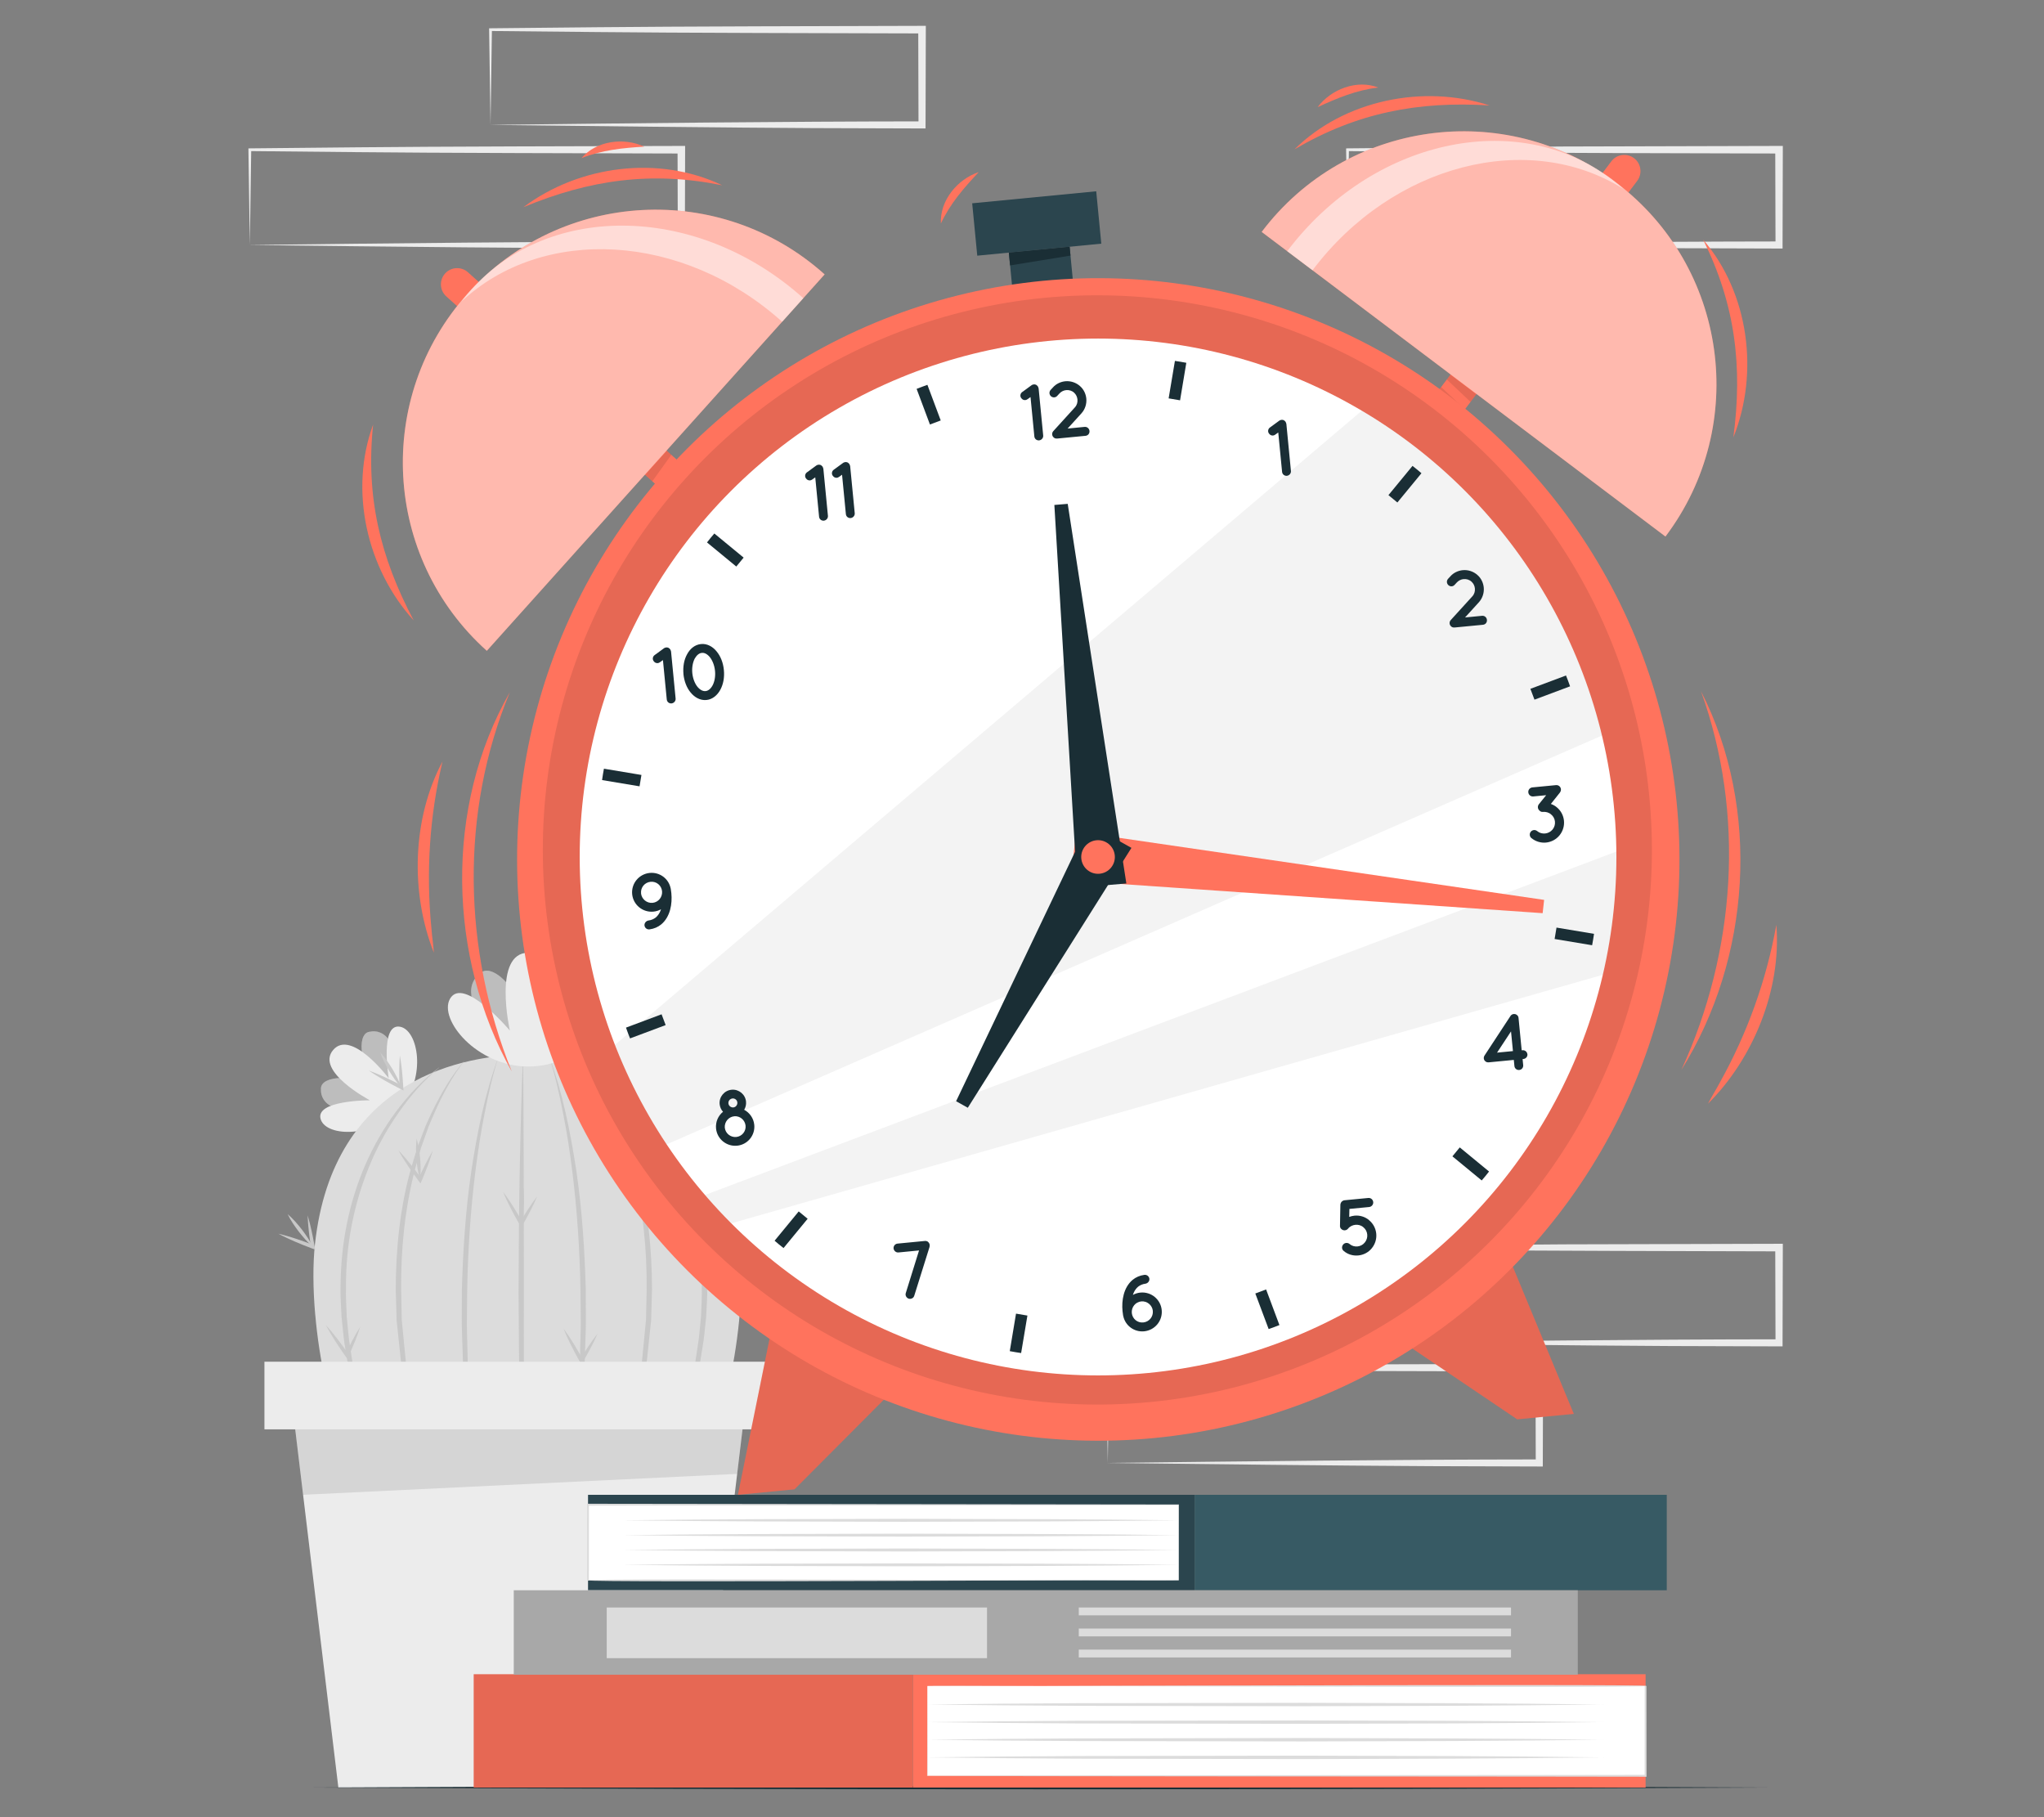 <?xml version="1.0" encoding="UTF-8"?>
<svg id="Layer_2" data-name="Layer 2" xmlns="http://www.w3.org/2000/svg" viewBox="0 0 540 480">
  <rect x="0" y="0" width="540" height="480" fill="#808080" stroke="none"/>
  <defs>
    <style>
      .cls-1 {
        fill: #dcdcdc;
      }

      .cls-1, .cls-2, .cls-3, .cls-4, .cls-5, .cls-6, .cls-7, .cls-8, .cls-9, .cls-10, .cls-11, .cls-12, .cls-13, .cls-14 {
        stroke-width: 0px;
      }

      .cls-2 {
        fill: #ff735d;
      }

      .cls-3 {
        fill: #c8c8c8;
      }

      .cls-4 {
        fill: #375a64;
      }

      .cls-5 {
        fill: #ececec;
      }

      .cls-7 {
        fill: #2b454e;
      }

      .cls-8 {
        opacity: .5;
      }

      .cls-8, .cls-12 {
        fill: #fff;
      }

      .cls-15 {
        opacity: .05;
      }

      .cls-9 {
        fill: none;
      }

      .cls-10 {
        opacity: .2;
      }

      .cls-11 {
        fill: #1a2e35;
      }

      .cls-13 {
        fill: #a8a8a8;
      }

      .cls-14 {
        opacity: .1;
      }
    </style>
  </defs>
  <g id="Layer_2-2" data-name="Layer 2">
    <g>
      <rect class="cls-9" width="540" height="480"/>
      <g>
        <g>
          <path class="cls-5" d="m229.06,354.7c36.36-.44,77.68-.9,114-.93,0,0-.93.93-.93.93l-.07-25.16s1,1,1,1c-18.94-.04-67.2-.15-85.5-.36,0,0-28.5-.28-28.5-.28l.37-.37-.37,25.16h0Zm0,0l-.37-25.16s0-.36,0-.36h.37s28.5-.28,28.5-.28c18.08-.2,66.8-.32,85.5-.36,0,0,1,0,1,0v1s-.07,25.16-.07,25.16c0,0,0,.94,0,.94h-.93c-36.35-.04-77.64-.49-114-.94h0Z"/>
          <path class="cls-5" d="m292.66,386.43c36.36-.44,77.68-.9,114-.93,0,0-.93.93-.93.93l-.07-25.16s1,1,1,1c-18.94-.04-67.2-.15-85.5-.36,0,0-28.5-.28-28.5-.28l.37-.37-.37,25.16h0Zm0,0s-.37-25.16-.37-25.16v-.36s.37,0,.37,0c14.22-.15,42.79-.4,57-.49,0,0,57-.15,57-.15,0,0,1,0,1,0,0,0,0,1,0,1,0,0-.07,25.16-.07,25.16,0,0,0,.94,0,.94,0,0-.93,0-.93,0l-28.66-.09c-26.32-.14-58.89-.54-85.34-.84h0Z"/>
          <path class="cls-5" d="m356,354.7c36.36-.44,77.68-.9,114-.93,0,0-.93.93-.93.93,0,0-.07-25.16-.07-25.16l1,1c-18.94-.04-67.2-.15-85.5-.36,0,0-28.5-.28-28.5-.28,0,0,.37-.37.37-.37,0,0-.37,25.16-.37,25.16h0Zm0,0s-.37-25.16-.37-25.16c0,0,0-.36,0-.36,0,0,.37,0,.37,0,14.22-.15,42.79-.4,57-.49,0,0,57-.15,57-.15h1s0,1,0,1c0,0-.07,25.16-.07,25.16,0,0,0,.94,0,.94h-.93s-28.66-.09-28.66-.09c-26.32-.14-58.89-.54-85.34-.84h0Z"/>
          <path class="cls-5" d="m129.59,32.99c36.36-.44,77.68-.9,114-.93,0,0-.93.93-.93.93l-.07-25.16s1,1,1,1c-18.94-.04-67.2-.15-85.5-.36,0,0-28.5-.28-28.5-.28,0,0,.37-.37.37-.37,0,0-.37,25.16-.37,25.16h0Zm0,0l-.37-25.16s0-.36,0-.36c0,0,.37,0,.37,0l28.5-.28c18.08-.2,66.8-.32,85.5-.36,0,0,1,0,1,0,0,0,0,1,0,1,0,0-.07,25.16-.07,25.16,0,0,0,.94,0,.94h-.93s-28.66-.09-28.66-.09c-26.32-.14-58.89-.54-85.34-.84h0Z"/>
          <path class="cls-5" d="m66,64.71c36.36-.44,77.68-.9,114-.93,0,0-.93.93-.93.93l-.07-25.16s1,1,1,1c-18.94-.04-67.2-.15-85.5-.36,0,0-28.5-.28-28.5-.28,0,0,.37-.37.37-.37l-.37,25.16h0Zm0,0l-.37-25.16s0-.36,0-.36h.37s28.5-.28,28.5-.28c18.08-.2,66.8-.32,85.5-.36,0,0,1,0,1,0,0,0,0,1,0,1l-.07,25.16v.94s-.93,0-.93,0c-36.35-.03-77.64-.49-114-.93h0Z"/>
          <path class="cls-5" d="m356,64.71c36.36-.44,77.68-.9,114-.93,0,0-.93.93-.93.93l-.07-25.16,1,1c-18.94-.04-67.2-.15-85.5-.36,0,0-28.5-.28-28.5-.28l.37-.37s-.37,25.16-.37,25.16h0Zm0,0s-.37-25.16-.37-25.16v-.36s.37,0,.37,0c14.22-.15,42.79-.4,57-.49,0,0,57-.15,57-.15h1s0,1,0,1c0,0-.07,25.16-.07,25.16v.94s-.93,0-.93,0l-28.66-.09c-26.32-.14-58.89-.54-85.34-.84h0Z"/>
        </g>
        <g>
          <g>
            <g>
              <path class="cls-5" d="m105.84,292.53s1.3-22.07-8.38-19.97c-3.36.73-2.3,9.69,2.74,15.17-6.2-4.11-15.22-3.74-15.41-.3-.53,9.89,21.05,5.11,21.05,5.11Z"/>
              <path class="cls-10" d="m105.84,292.53s1.3-22.07-8.38-19.97c-3.36.73-2.3,9.69,2.74,15.17-6.2-4.11-15.22-3.74-15.41-.3-.53,9.89,21.05,5.11,21.05,5.11Z"/>
              <path class="cls-5" d="m105.84,292.53c6.91-8.11,4.65-20.41-.13-21.32-5.44-1.04-3.02,13.6-3.02,13.6,0,0-9.86-13.1-14.67-7.47-4.81,5.64,9.7,13.3,9.7,13.3,0,0-14.84-.07-12.95,5.14,1.66,4.58,14.17,4.86,21.07-3.25Z"/>
            </g>
            <path class="cls-1" d="m83.29,347.31c.51,5.83,1.43,12.04,2.82,18.17,2.63,11.9,6.96,23.45,13.15,31.18,0,0,17.92,7.56,40.09,7.56s40.09-7.56,40.09-7.56c13.22-16.5,17.93-50.47,16.05-67.93-3.41-31.55-22.25-43.6-38.61-47.92t-.02-.01c-6.65-1.76-12.89-2.24-17.52-2.24-16.03,0-51.35,5.79-56.14,50.17-.55,5.08-.54,11.55.08,18.58Z"/>
            <g>
              <g>
                <path class="cls-3" d="m138.19,278.56c-.45,10.47-.7,20.95-.9,31.43-.2,10.48-.24,20.96-.29,31.44.06,10.48.11,20.96.41,31.44.39,10.46.53,20.99,2.19,31.36l-.41-3.91-.22-3.92c-.17-2.61-.17-5.23-.25-7.85-.13-5.23-.21-10.47-.23-15.71-.08-10.47-.14-20.95-.09-31.42l-.04-31.43c-.03-10.48-.05-20.95-.18-31.43Z"/>
                <path class="cls-3" d="m144.99,278.77c1.59,4.99,2.77,10.08,3.75,15.21,1.04,5.12,1.81,10.29,2.46,15.46,1.28,10.36,1.97,20.79,2.15,31.23l.08,7.83c.04,2.61-.1,5.22-.14,7.83-.04,5.22-.46,10.43-.71,15.65-.1,2.61-.36,5.21-.59,7.81l-.69,7.81-1.78,15.59c.86-5.16,1.7-10.33,2.47-15.51l.89-7.8c.3-2.6.62-5.2.79-7.82.42-5.22.81-10.45.91-15.69.06-2.62.23-5.24.2-7.86l-.02-7.86c-.3-10.48-.97-20.96-2.49-31.34-1.58-10.35-3.62-20.71-7.29-30.53Z"/>
                <path class="cls-3" d="m154.08,280.07c3.27,4.23,5.82,8.96,7.95,13.84.51,1.23,1.09,2.43,1.57,3.67l1.34,3.76.67,1.88c.2.63.36,1.28.54,1.92l1.07,3.84c2.65,10.31,3.71,20.97,3.62,31.6l-.17,7.98-.77,7.95-.39,3.98c-.19,1.32-.45,2.62-.67,3.94l-1.35,7.88c-.18,1.32-.52,2.61-.84,3.91l-.95,3.89-1.9,7.78-4.73,15.32c1.84-5.02,3.61-10.07,5.4-15.12l2.1-7.76,1.05-3.88c.35-1.29.72-2.58.94-3.91l1.49-7.91c.23-1.32.51-2.64.71-3.96l.43-4,.84-8.01.23-8.06c-.03-10.73-1.09-21.52-3.99-31.89l-1.17-3.86c-.2-.64-.38-1.29-.59-1.92l-.72-1.88-1.44-3.76c-.51-1.24-1.12-2.44-1.67-3.66-2.35-4.81-5.05-9.51-8.58-13.55Z"/>
                <path class="cls-3" d="m160.75,281.88c4.19,3.46,7.76,7.6,10.83,12.04,3.11,4.42,5.71,9.19,7.73,14.19,4.08,9.98,6.14,20.76,6.09,31.54.1,2.7-.11,5.39-.2,8.08-.3,2.68-.43,5.38-.9,8.04l-.61,4-.82,3.97c-.26,1.33-.54,2.65-.9,3.95l-.99,3.93c-.69,2.62-1.54,5.19-2.3,7.79l-2.72,7.66-3.02,7.55-3.3,7.44c5.07-9.61,9.37-19.67,12.4-30.14.7-2.63,1.53-5.24,2.03-7.92l.86-4,.65-4.04c.5-2.69.66-5.42.98-8.13.12-2.73.35-5.46.27-8.2-.07-10.93-2.15-21.91-6.5-31.95-2.17-5.02-4.91-9.79-8.17-14.17-1.64-2.18-3.39-4.28-5.29-6.24-1.89-1.96-3.9-3.81-6.11-5.4Z"/>
              </g>
              <g>
                <path class="cls-3" d="m131.8,278.85c-3.67,9.82-5.71,20.18-7.29,30.53-1.52,10.38-2.19,20.86-2.49,31.34l-.02,7.86c-.02,2.62.14,5.24.2,7.86.1,5.24.49,10.47.91,15.69.16,2.61.49,5.22.79,7.82l.89,7.8c.76,5.18,1.6,10.35,2.47,15.51l-1.78-15.59-.69-7.81c-.23-2.6-.49-5.2-.59-7.81-.25-5.22-.67-10.42-.71-15.65-.04-2.61-.18-5.22-.14-7.83l.08-7.83c.18-10.44.87-20.86,2.15-31.22.66-5.18,1.42-10.35,2.46-15.46.98-5.13,2.16-10.23,3.75-15.21Z"/>
                <path class="cls-3" d="m122.71,280.15c-3.52,4.04-6.22,8.74-8.57,13.55-.56,1.22-1.16,2.42-1.68,3.66l-1.44,3.76-.72,1.88c-.21.64-.4,1.28-.59,1.92l-1.17,3.86c-2.9,10.36-3.96,21.16-3.99,31.89l.23,8.05.84,8.01.43,4c.2,1.33.47,2.64.71,3.96l1.49,7.91c.21,1.32.58,2.61.94,3.91l1.05,3.88,2.1,7.76c1.79,5.05,3.56,10.1,5.4,15.12l-4.73-15.32-1.9-7.78-.95-3.89c-.32-1.29-.66-2.58-.84-3.91l-1.35-7.88c-.22-1.31-.48-2.62-.67-3.94l-.39-3.97-.77-7.95-.17-7.98c-.08-10.63.98-21.29,3.62-31.6l1.07-3.84c.18-.64.35-1.29.54-1.92l.67-1.88,1.34-3.76c.48-1.24,1.05-2.44,1.57-3.67,2.13-4.87,4.68-9.6,7.95-13.84Z"/>
                <path class="cls-3" d="m116.04,281.96c-2.21,1.58-4.22,3.44-6.11,5.4-1.9,1.96-3.65,4.06-5.29,6.24-3.26,4.38-5.99,9.15-8.17,14.17-4.36,10.04-6.44,21.03-6.5,31.96-.08,2.74.15,5.47.27,8.2.32,2.71.48,5.45.98,8.13l.65,4.04.86,4c.5,2.69,1.34,5.29,2.03,7.92,3.03,10.48,7.34,20.54,12.4,30.14l-3.3-7.44-3.02-7.55-2.72-7.66c-.76-2.6-1.62-5.17-2.3-7.78l-.98-3.94c-.36-1.3-.64-2.63-.9-3.95l-.82-3.97-.61-4c-.47-2.66-.61-5.36-.9-8.04-.09-2.7-.3-5.39-.2-8.08-.05-10.78,2.01-21.56,6.09-31.54,2.02-5,4.62-9.77,7.73-14.19,3.07-4.44,6.64-8.58,10.83-12.04Z"/>
              </g>
            </g>
            <g>
              <g>
                <path class="cls-3" d="m141.92,316c-1.71,2.23-3.2,4.59-4.63,6.99h.84c-.79-1.41-1.62-2.8-2.48-4.17-.43-.69-.88-1.36-1.33-2.04-.47-.66-.92-1.34-1.42-1.98.3.76.65,1.49.98,2.24.35.73.71,1.46,1.08,2.18.74,1.44,1.52,2.86,2.33,4.26l.43.73.41-.73c1.38-2.43,2.69-4.89,3.79-7.48Z"/>
                <path class="cls-3" d="m138.07,312.38c-.45,1.8-.59,3.61-.67,5.41-.04,1.81-.02,3.62.32,5.45.45-1.8.6-3.61.67-5.41.04-1.81.01-3.62-.32-5.45Z"/>
              </g>
              <g>
                <path class="cls-3" d="m105.63,278.88c-.22,2.8-.19,5.6-.08,8.38l.71-.46c-1.43-.76-2.88-1.47-4.35-2.16-.74-.34-1.48-.67-2.22-.98-.76-.3-1.5-.62-2.27-.89.66.48,1.36.9,2.04,1.34.69.43,1.39.84,2.09,1.25,1.41.8,2.83,1.57,4.28,2.3l.76.38-.05-.84c-.16-2.79-.4-5.57-.89-8.34Z"/>
                <path class="cls-3" d="m100.42,277.94c.6,1.75,1.46,3.35,2.38,4.91.95,1.54,1.96,3.05,3.23,4.4-.6-1.75-1.46-3.35-2.38-4.91-.95-1.54-1.96-3.05-3.23-4.4Z"/>
              </g>
              <g>
                <path class="cls-3" d="m114.32,303.96c-1.44,2.41-2.65,4.93-3.79,7.48l.84-.09c-.95-1.31-1.93-2.6-2.94-3.86-.51-.63-1.03-1.25-1.56-1.87-.55-.6-1.07-1.22-1.64-1.81.38.72.82,1.41,1.23,2.11.43.69.87,1.37,1.32,2.04.9,1.34,1.84,2.67,2.81,3.96l.51.68.33-.77c1.09-2.57,2.11-5.17,2.9-7.87Z"/>
                <path class="cls-3" d="m110.07,300.8c-.24,1.84-.17,3.65-.04,5.46.16,1.8.4,3.6.94,5.37.24-1.84.18-3.65.04-5.46-.17-1.8-.4-3.6-.94-5.37Z"/>
              </g>
              <g>
                <path class="cls-3" d="m130.07,386.76c-1.71,2.23-3.2,4.59-4.63,6.99h.84c-.79-1.41-1.62-2.8-2.48-4.17-.43-.68-.88-1.36-1.33-2.04-.47-.66-.92-1.34-1.42-1.98.3.76.65,1.49.98,2.24.35.73.71,1.46,1.08,2.18.74,1.44,1.52,2.86,2.33,4.26l.43.73.41-.73c1.38-2.42,2.69-4.89,3.79-7.48Z"/>
                <path class="cls-3" d="m126.21,383.13c-.45,1.8-.59,3.61-.67,5.42-.04,1.81-.02,3.62.32,5.45.45-1.8.6-3.6.67-5.41.04-1.81.01-3.62-.32-5.45Z"/>
              </g>
              <g>
                <path class="cls-3" d="m166.94,291.24c-.99,2.63-1.74,5.32-2.41,8.03l.81-.24c-1.16-1.12-2.36-2.22-3.58-3.28-.61-.53-1.23-1.05-1.86-1.56-.64-.5-1.27-1.01-1.94-1.49.51.64,1.05,1.24,1.59,1.86.54.6,1.1,1.19,1.66,1.78,1.13,1.16,2.28,2.3,3.46,3.4l.62.58.19-.82c.62-2.72,1.17-5.46,1.46-8.26Z"/>
                <path class="cls-3" d="m162.2,288.88c.09,1.85.47,3.62.92,5.38.48,1.75,1.03,3.47,1.88,5.12-.09-1.85-.47-3.62-.93-5.38-.48-1.75-1.03-3.47-1.88-5.12Z"/>
              </g>
              <g>
                <path class="cls-3" d="m81.27,321.05c.1,2.81.45,5.58.88,8.34l.65-.53c-1.51-.59-3.03-1.13-4.57-1.64-.77-.25-1.54-.5-2.32-.72-.79-.21-1.56-.45-2.36-.62.72.4,1.45.74,2.18,1.1.73.35,1.47.68,2.22,1,1.49.64,2.99,1.24,4.51,1.8l.8.29-.14-.83c-.48-2.75-1.03-5.49-1.84-8.18Z"/>
                <path class="cls-3" d="m75.99,320.71c.8,1.67,1.84,3.16,2.93,4.6,1.12,1.43,2.29,2.81,3.71,4-.8-1.67-1.84-3.16-2.93-4.6-1.12-1.42-2.3-2.8-3.71-4Z"/>
              </g>
              <g>
                <path class="cls-3" d="m157.89,352.25c-1.74,2.21-3.25,4.56-4.71,6.94h.84c-.77-1.41-1.59-2.81-2.43-4.19-.43-.69-.86-1.37-1.31-2.05-.46-.67-.91-1.35-1.4-2,.29.76.63,1.5.96,2.25.34.74.69,1.47,1.05,2.19.73,1.45,1.49,2.88,2.28,4.29l.42.74.42-.72c1.41-2.41,2.75-4.86,3.87-7.44Z"/>
                <path class="cls-3" d="m154.07,348.58c-.47,1.79-.63,3.6-.73,5.41-.06,1.81-.06,3.62.25,5.45.47-1.79.64-3.6.73-5.41.06-1.81.06-3.62-.25-5.45Z"/>
              </g>
              <g>
                <path class="cls-3" d="m186.84,370.78c-2.44,1.4-4.72,3.01-6.96,4.68l.78.33c-.19-1.61-.42-3.21-.68-4.81-.14-.8-.28-1.6-.45-2.39-.18-.79-.34-1.59-.55-2.38-.02.82.03,1.63.05,2.44.04.81.09,1.62.15,2.43.13,1.61.3,3.22.52,4.83l.11.84.66-.51c2.21-1.71,4.37-3.48,6.37-5.45Z"/>
                <path class="cls-3" d="m184.67,365.96c-1.1,1.49-1.93,3.1-2.7,4.74-.74,1.65-1.41,3.34-1.8,5.15,1.11-1.49,1.94-3.1,2.7-4.74.74-1.66,1.41-3.34,1.8-5.15Z"/>
              </g>
              <g>
                <path class="cls-3" d="m194.02,297.22c-2.66.92-5.2,2.06-7.72,3.28l.7.47c.12-1.61.2-3.23.24-4.85.02-.81.02-1.62.01-2.43-.03-.81-.03-1.62-.09-2.44-.17.8-.28,1.6-.41,2.41-.12.8-.22,1.61-.31,2.41-.17,1.61-.31,3.22-.4,4.84l-.05.85.75-.38c2.49-1.26,4.94-2.59,7.29-4.15Z"/>
                <path class="cls-3" d="m192.81,292.07c-1.37,1.25-2.48,2.68-3.55,4.15-1.04,1.49-2.01,3.01-2.74,4.72,1.37-1.25,2.49-2.68,3.55-4.15,1.03-1.49,2.01-3.02,2.74-4.72Z"/>
              </g>
              <g>
                <path class="cls-3" d="m95.2,350.39c-1.49,2.38-2.76,4.87-3.95,7.4l.84-.08c-.92-1.33-1.88-2.64-2.86-3.92-.5-.64-1-1.28-1.52-1.9-.53-.61-1.04-1.24-1.6-1.84.37.73.79,1.42,1.19,2.13.41.7.84,1.39,1.27,2.07.88,1.36,1.78,2.71,2.72,4.02l.49.69.34-.77c1.14-2.54,2.22-5.12,3.07-7.8Z"/>
                <path class="cls-3" d="m91.02,347.14c-.28,1.83-.25,3.65-.16,5.45.13,1.81.33,3.61.83,5.39.28-1.83.25-3.64.16-5.45-.13-1.81-.33-3.61-.83-5.39Z"/>
              </g>
            </g>
            <g>
              <path class="cls-5" d="m139.6,281.72s22.65-17.1,12.54-24.82c-3.51-2.68-11.38,5.83-12.54,15.31-1.15-9.48-9.02-17.99-12.54-15.31-10.11,7.72,12.54,24.82,12.54,24.82Z"/>
              <path class="cls-10" d="m139.6,281.72s22.65-17.1,12.54-24.82c-3.51-2.68-11.38,5.83-12.54,15.31-1.15-9.48-9.02-17.99-12.54-15.31-10.11,7.72,12.54,24.82,12.54,24.82Z"/>
              <path class="cls-5" d="m139.6,281.72c13.67,0,23.82-12.45,20.72-17.89-3.52-6.18-15.81,8.37-15.81,8.37,0,0,4.59-20.55-4.91-20.55s-4.91,20.55-4.91,20.55c0,0-12.29-14.55-15.81-8.37-3.09,5.43,7.05,17.89,20.72,17.89Z"/>
            </g>
          </g>
          <g>
            <g>
              <polygon class="cls-5" points="77.36 372.31 196.8 372.31 184.77 472.17 89.39 472.17 77.36 372.31"/>
              <polygon class="cls-14" points="77.36 372.31 80.08 394.84 194.75 389.32 196.8 372.31 77.36 372.31"/>
            </g>
            <rect class="cls-5" x="69.86" y="359.69" width="134.44" height="17.86"/>
          </g>
        </g>
        <path class="cls-11" d="m82.58,472.17c123.2-.61,261.4-.62,384.6,0-123.2.62-261.4.61-384.6,0h0Z"/>
        <g>
          <path class="cls-2" d="m449.37,182.56c15.89,31.09,13.18,70.63-5.18,100.07,14.36-31.26,16.94-67.56,5.18-100.07h0Z"/>
          <path class="cls-2" d="m449.94,63.29c12.09,14.1,14.86,35.15,7.99,52.25,2.5-18.8.5-35.17-7.99-52.25h0Z"/>
          <path class="cls-2" d="m341.97,39.46c13.22-13.04,34.03-17.27,51.56-11.61-18.93-1.18-35.12,1.95-51.56,11.61h0Z"/>
          <path class="cls-2" d="m348.09,28.31c3.56-4.75,10.38-7.39,16.04-5.19-5.77.68-10.81,2.77-16.04,5.19h0Z"/>
          <path class="cls-2" d="m98.58,112.13c-2,18.97,1.83,35.01,10.72,51.76-12.4-13.63-17.14-34.33-10.72-51.76h0Z"/>
          <path class="cls-2" d="m190.8,48.94c-18.7-3.78-35.02-1.48-52.54,5.8,14.74-11.06,35.79-13.82,52.54-5.8h0Z"/>
          <path class="cls-2" d="m170.2,38.73c-5.75.36-11.18.9-16.58,3.04,3.94-4.63,11.2-5.53,16.58-3.04h0Z"/>
          <path class="cls-2" d="m258.57,45.46c-3.94,4.2-7.53,8.31-10,13.57-.3-6.07,4.37-11.7,10-13.57h0Z"/>
          <path class="cls-2" d="m469.29,244.28c1.37,17.02-6.02,35.27-18.05,47.25.97-1.93,2.15-3.71,3.14-5.62,7.23-12.97,12.29-26.99,14.91-41.63h0Z"/>
          <path class="cls-2" d="m134.71,182.81c-13.27,31.92-12.38,68.31.49,100.21-16.96-30.27-17.82-69.9-.49-100.21h0Z"/>
          <path class="cls-2" d="m116.91,201.12c-3.44,14.47-4.39,29.35-2.93,44.12.14,2.15.51,4.25.64,6.41-6.25-15.78-5.75-35.47,2.3-50.53h0Z"/>
        </g>
        <g>
          <g>
            <rect class="cls-2" x="241.19" y="442.24" width="193.56" height="29.93" transform="translate(675.94 914.41) rotate(180)"/>
            <g>
              <rect class="cls-2" x="125.15" y="442.24" width="116.04" height="29.93" transform="translate(366.34 914.41) rotate(180)"/>
              <rect class="cls-14" x="125.15" y="442.24" width="116.04" height="29.93" transform="translate(366.34 914.41) rotate(180)"/>
            </g>
            <g>
              <rect class="cls-12" x="244.99" y="445.35" width="189.76" height="23.72"/>
              <path class="cls-1" d="m244.99,445.35c.23.23,190.23-.66,189.98,0,0,0,.02,23.72.02,23.72v.25s-.25,0-.25,0c-.02-.05-189.89-.09-189.81-.25,0,0,.05-23.72.05-23.72h0Zm0,0s.05,23.72.05,23.72c-.31-.16,189.76-.19,189.7-.25,0,0-.25.25-.25.25l.02-23.72c1.49.62-189.9-.2-189.53,0h0Z"/>
            </g>
            <path class="cls-1" d="m423.76,464.19c-13.24.17-26.48.29-39.72.35l-39.72.11-59.61-.1c-13.24-.06-26.48-.18-39.72-.35,13.24-.17,26.48-.29,39.72-.35l59.61-.1,39.72.11c13.24.06,26.48.18,39.72.35Z"/>
            <path class="cls-1" d="m423.76,459.53c-13.24.17-26.48.29-39.72.35l-39.72.11-59.61-.1c-13.24-.06-26.48-.18-39.72-.35,13.24-.17,26.48-.29,39.72-.35l59.61-.1,39.72.11c13.24.06,26.48.18,39.72.35Z"/>
            <path class="cls-1" d="m423.76,454.88c-13.24.17-26.48.29-39.72.35l-39.72.11-59.61-.1c-13.24-.06-26.48-.18-39.72-.35,13.24-.17,26.48-.29,39.72-.35l59.61-.1,39.72.11c13.24.06,26.48.18,39.72.35Z"/>
            <path class="cls-1" d="m423.76,450.23c-13.24.17-26.48.29-39.72.35l-39.72.11-59.61-.1c-13.24-.06-26.48-.18-39.72-.35,13.24-.17,26.48-.29,39.72-.35l59.61-.1,39.72.11c13.24.06,26.48.18,39.72.35Z"/>
          </g>
          <g>
            <rect class="cls-7" x="155.35" y="394.85" width="160.28" height="25.21"/>
            <rect class="cls-4" x="315.62" y="394.85" width="124.72" height="25.21"/>
            <g>
              <rect class="cls-12" x="155.35" y="397.46" width="156.07" height="19.98"/>
              <path class="cls-1" d="m311.41,417.44c-.23-.23-156.55.67-156.3,0,0,0-.02-19.98-.02-19.98v-.25s.25,0,.25,0c0,0,156.12.2,156.12.19,0,.05-.06,19.98-.06,20.03h0Zm0,0l-.06-19.98c.32.16-156.07.19-156.01.25,0,0,.25-.25.25-.25l-.02,19.98c-1.49-.64,156.19.21,155.84,0h0Z"/>
            </g>
            <path class="cls-1" d="m165.26,401.57c11.94-.14,23.87-.24,35.81-.29l37.76-.09,36.78.09c11.93.05,23.87.15,35.8.3-11.94.14-23.87.24-35.8.3l-36.78.09-37.76-.09c-11.94-.05-23.87-.15-35.81-.29Z"/>
            <path class="cls-1" d="m165.26,405.49c11.94-.14,23.87-.24,35.81-.29l37.76-.09,36.78.09c11.93.05,23.87.15,35.8.3-11.94.14-23.87.24-35.8.3l-36.78.09-37.76-.09c-11.94-.05-23.87-.15-35.81-.29Z"/>
            <path class="cls-1" d="m165.26,409.41c11.94-.14,23.87-.24,35.81-.29l37.76-.09,36.78.09c11.93.05,23.87.15,35.8.3-11.94.14-23.87.24-35.8.3l-36.78.09-37.76-.09c-11.94-.05-23.87-.15-35.81-.29Z"/>
            <path class="cls-1" d="m165.26,413.33c11.94-.14,23.87-.24,35.81-.29l37.76-.09,36.78.09c11.93.05,23.87.15,35.8.3-11.94.14-23.87.24-35.8.3l-36.78.09-37.76-.09c-11.94-.05-23.87-.15-35.81-.29Z"/>
          </g>
          <g>
            <rect class="cls-13" x="135.73" y="420.06" width="281.1" height="22.31"/>
            <rect class="cls-1" x="160.29" y="424.61" width="100.47" height="13.39"/>
            <rect class="cls-1" x="285" y="424.61" width="114.19" height="2.07"/>
            <rect class="cls-1" x="285" y="430.17" width="114.19" height="2.07"/>
            <rect class="cls-1" x="285" y="435.74" width="114.19" height="2.07"/>
          </g>
        </g>
        <g>
          <g>
            <g>
              <g>
                <path class="cls-2" d="m386.04,109.42l-6.84-5.16,46.49-61.64c1.42-1.89,4.11-2.26,6-.84h0c1.89,1.42,2.26,4.11.84,6l-46.49,61.64Z"/>
                <polygon class="cls-14" points="380.73 102.23 387 108.15 386.04 109.43 379.2 104.27 380.73 102.23"/>
                <polygon class="cls-14" points="388.5 106.16 382.23 100.24 383.19 98.97 390.03 104.13 388.5 106.16"/>
              </g>
              <g>
                <path class="cls-2" d="m439.99,141.72l-106.67-80.46c22.22-29.46,64.11-35.32,93.57-13.1,29.46,22.22,35.32,64.11,13.1,93.57Z"/>
                <path class="cls-8" d="m439.99,141.72l-106.67-80.46c22.22-29.46,64.11-35.32,93.57-13.1,29.46,22.22,35.32,64.11,13.1,93.57Z"/>
              </g>
              <path class="cls-8" d="m428.97,49.95c-25.04-15.75-61-6.7-82.22,21.44l-6.68-5.04c22.22-29.46,60.58-37.99,85.67-19.06,1.12.85,2.2,1.74,3.23,2.66Z"/>
            </g>
            <g>
              <g>
                <path class="cls-2" d="m175.37,129.86l5.72-6.37-57.46-51.57c-1.76-1.58-4.47-1.43-6.05.33h0c-1.58,1.76-1.43,4.47.33,6.05l57.46,51.57Z"/>
                <polygon class="cls-14" points="179.2 121.79 174.19 128.8 175.37 129.87 181.1 123.49 179.2 121.79"/>
                <polygon class="cls-14" points="172.33 127.14 177.35 120.13 176.16 119.06 170.44 125.43 172.33 127.14"/>
              </g>
              <g>
                <path class="cls-2" d="m128.61,171.91l89.25-99.43c-27.46-24.65-69.7-22.37-94.34,5.09-24.65,27.46-22.37,69.69,5.09,94.34Z"/>
                <path class="cls-8" d="m128.61,171.91l89.25-99.43c-27.46-24.65-69.7-22.37-94.34,5.09-24.65,27.46-22.37,69.69,5.09,94.34Z"/>
              </g>
              <path class="cls-8" d="m121.83,79.73c21.56-20.26,58.58-18.28,84.81,5.26l5.59-6.22c-27.46-24.65-66.74-25.66-87.73-2.27-.94,1.05-1.82,2.12-2.66,3.23Z"/>
            </g>
          </g>
          <g>
            <g>
              <polygon class="cls-2" points="203.65 351.93 194.95 394.85 209.9 393.4 235.38 367.83 203.65 351.93"/>
              <polygon class="cls-14" points="203.65 351.93 194.95 394.85 209.9 393.4 235.38 367.83 203.65 351.93"/>
            </g>
            <g>
              <polygon class="cls-2" points="399.01 333.01 415.78 373.47 400.83 374.91 370.91 354.71 399.01 333.01"/>
              <polygon class="cls-14" points="399.01 333.01 415.78 373.47 400.83 374.91 370.91 354.71 399.01 333.01"/>
            </g>
          </g>
          <g>
            <g>
              <rect class="cls-7" x="257.43" y="52.08" width="32.92" height="13.9" transform="translate(-4.41 26.67) rotate(-5.53)"/>
              <g>
                <rect class="cls-7" x="267.12" y="65.92" width="16.13" height="13.05" transform="translate(-5.7 26.86) rotate(-5.53)"/>
                <polygon class="cls-11" points="282.81 67.51 266.85 70.11 266.52 66.72 282.58 65.17 282.81 67.51"/>
              </g>
            </g>
            <circle class="cls-2" cx="290.15" cy="227.02" r="153.54" transform="translate(-75.54 271.66) rotate(-45)"/>
            <circle class="cls-14" cx="289.91" cy="224.51" r="146.5" transform="translate(-73.84 270.75) rotate(-45)"/>
            <g>
              <circle class="cls-12" cx="290.09" cy="226.37" r="136.94"/>
              <g class="cls-15">
                <path class="cls-6" d="m423.23,194.29l-247.12,108c-5.45-8.16-10.05-16.95-13.68-26.27l197.34-167.53c31.14,18.44,54.63,48.96,63.46,85.8Z"/>
                <path class="cls-6" d="m427.02,224.94c.13,11.15-1.1,22.05-3.54,32.54l-230.28,65.65c-2.41-2.4-4.73-4.9-6.95-7.48l240.77-90.71Z"/>
              </g>
            </g>
            <g>
              <g>
                <path class="cls-11" d="m375.53,125l-6.36,7.73-2.36-1.94,6.36-7.73c.4.3.8.63,1.2.96s.79.65,1.16.98Z"/>
                <path class="cls-11" d="m311.75,105.74l-3.01-.51,1.66-9.9c1,.14,2.01.31,3.01.5l-1.65,9.91Z"/>
                <path class="cls-11" d="m248.53,111.06l-2.85,1.07-3.52-9.41c.94-.37,1.9-.74,2.85-1.07l3.52,9.41Z"/>
                <path class="cls-11" d="m196.46,147.29l-1.94,2.36-7.74-6.37c.3-.4.63-.8.96-1.2.33-.4.65-.79.98-1.16l7.74,6.37Z"/>
                <path class="cls-11" d="m168.95,207.7l-9.89-1.65c.14-1.01.3-2.01.49-3l9.91,1.65-.5,3.01Z"/>
                <path class="cls-11" d="m175.86,270.77l-9.41,3.52c-.38-.94-.74-1.9-1.07-2.85l9.4-3.52,1.08,2.86Z"/>
                <path class="cls-11" d="m213.37,321.93l-6.37,7.74c-.4-.3-.79-.62-1.19-.95-.4-.33-.79-.65-1.17-.99l6.37-7.74,2.36,1.94Z"/>
                <path class="cls-11" d="m269.78,357.4c-1-.14-2.01-.31-3.01-.5l1.65-9.91,3.01.51-1.66,9.9Z"/>
                <path class="cls-11" d="m338.01,350.01c-.94.37-1.89.73-2.85,1.05l-3.52-9.39,2.85-1.07,3.52,9.41Z"/>
                <path class="cls-11" d="m392.44,310.64c-.33.4-.65.79-.99,1.17l-7.74-6.37,1.94-2.36,7.74,6.37c-.3.4-.62.79-.95,1.19Z"/>
                <path class="cls-11" d="m420.62,249.68l-9.91-1.65.5-3.01,9.91,1.65c-.14,1-.32,2.01-.5,3.01Z"/>
                <path class="cls-11" d="m414.79,181.29l-9.4,3.52-1.08-2.86,9.41-3.52c.38.94.74,1.9,1.07,2.85Z"/>
              </g>
              <g>
                <polygon class="cls-2" points="407.55 241.21 282.86 232.59 284.3 219.65 407.94 237.7 407.55 241.21"/>
                <polygon class="cls-11" points="282.08 133.09 297.57 233.37 284.59 234.45 278.55 133.38 282.08 133.09"/>
                <polygon class="cls-11" points="252.59 290.88 287.55 217.6 298.91 223.96 255.68 292.61 252.59 290.88"/>
                <path class="cls-2" d="m294.51,225.94c.24,2.44-1.55,4.61-3.99,4.85-2.44.24-4.61-1.55-4.85-3.99-.24-2.44,1.55-4.61,3.99-4.85,2.44-.24,4.61,1.55,4.85,3.99Z"/>
              </g>
              <g>
                <g>
                  <path class="cls-11" d="m274.39,102.58l1.21,12.46c.06.65-.44,1.21-1.07,1.28-.66.06-1.21-.39-1.27-1.05l-1.01-10.39-.8.57c-.18.14-.38.21-.58.23-.4.04-.8-.14-1.05-.5-.41-.49-.29-1.25.23-1.62l2.45-1.79s.06-.03.08-.05c.04,0,.06-.05.1-.07.04,0,.08-.03.12-.03.02-.02.06-.03.08-.03.04-.03.1-.03.15-.04.02,0,.04,0,.06,0h.02c.06,0,.11-.01.15-.02.02.02.07.02.09.01.06,0,.09.01.13.03.02,0,.06,0,.09.01.07.04.09.06.13.05.02.02.05.04.09.06.02.02.07.04.09.06.04.02.07.06.09.08.02.02.05.04.07.08.02.02.07.06.09.08l.03.04s.03.04.03.06c.03.04.05.06.05.1.03.04.03.08.05.1,0,.04.03.08.03.1,0,.06.01.11.06.14,0,.02,0,.04,0,.06Z"/>
                  <path class="cls-11" d="m287.83,113.85c.06.65-.39,1.21-1.05,1.27l-7.48.72h-.02s-.02,0-.02,0c-.32.03-.67-.06-.9-.3-.49-.44-.52-1.17-.1-1.65l5.7-6.27c.56-.61.76-1.35.69-2.11-.07-.68-.36-1.29-.87-1.77-.61-.56-1.37-.76-2.11-.69-.65.06-1.29.36-1.77.88l-.6.65c-.44.49-1.16.52-1.66.08-.47-.44-.52-1.16-.08-1.66l.6-.65c.86-.98,2.07-1.52,3.27-1.64,1.37-.13,2.82.3,3.92,1.3.98.86,1.52,2.07,1.64,3.27.13,1.37-.3,2.82-1.3,3.92l-3.64,4,4.5-.44c.65-.06,1.21.42,1.28,1.07Z"/>
                </g>
                <path class="cls-11" d="m339.84,111.94l1.21,12.46c.06.65-.44,1.21-1.07,1.28-.65.06-1.21-.39-1.27-1.05l-1.01-10.39-.8.57c-.18.14-.39.21-.58.23-.4.04-.8-.14-1.05-.5-.41-.49-.29-1.25.23-1.62l2.45-1.79s.06-.03.08-.05c.04,0,.06-.05.1-.07.04,0,.08-.03.12-.03.02-.02.06-.03.08-.03.04-.03.1-.03.15-.04.02,0,.04,0,.06,0h.02c.06,0,.11-.01.15-.02.02.02.07.02.09.01.06,0,.09.01.13.03.02,0,.06,0,.09.01.07.04.09.06.13.05.02.02.05.04.09.06.02.02.07.04.09.06.04.02.07.06.09.08.02.02.05.04.07.08.02.02.07.06.09.08l.03.04s.02.04.03.06c.02.04.05.06.05.1.02.04.03.08.05.1,0,.04.03.08.03.1,0,.06.01.11.06.14,0,.02,0,.04,0,.06Z"/>
                <g>
                  <path class="cls-11" d="m217.52,123.79l1.21,12.46c.06.65-.44,1.21-1.07,1.28-.66.06-1.21-.39-1.27-1.05l-1.01-10.39-.8.57c-.18.14-.38.21-.58.23-.4.04-.8-.14-1.05-.5-.41-.49-.29-1.25.23-1.62l2.45-1.79s.06-.03.08-.05c.04,0,.06-.05.1-.07.04,0,.08-.03.12-.03.02-.02.06-.03.08-.03.04-.03.1-.03.15-.04.02,0,.04,0,.06,0h.02c.06,0,.11-.01.15-.02.02.02.07.02.09.01.06,0,.09.01.13.03.02,0,.06,0,.09.01.07.04.09.06.13.05.02.02.05.04.09.06.02.02.07.04.09.06.04.02.07.06.09.08.02.02.05.04.07.08.02.02.07.06.09.08l.03.04s.03.04.03.06c.03.04.05.06.05.1.03.04.03.08.05.1,0,.04.03.08.03.1,0,.06.01.11.06.14,0,.02,0,.04,0,.06Z"/>
                  <path class="cls-11" d="m224.6,123.1l1.21,12.46c.06.65-.44,1.21-1.07,1.28-.66.06-1.21-.39-1.27-1.05l-1.01-10.39-.8.57c-.18.14-.39.21-.58.23-.4.04-.8-.14-1.05-.5-.41-.49-.29-1.25.23-1.62l2.45-1.79s.06-.03.08-.05c.04,0,.06-.05.1-.07.04,0,.08-.03.12-.03.02-.02.06-.03.08-.03.04-.03.1-.03.15-.04.02,0,.04,0,.06,0h.02c.06,0,.11-.01.15-.02.02.02.07.02.09.01.06,0,.09.01.13.03.02,0,.06,0,.09.01.07.04.09.06.13.05.02.02.05.04.09.06.02.02.07.04.09.06.04.02.07.06.09.08.02.02.05.04.07.08.02.02.07.06.09.08l.03.04s.03.04.03.06c.03.04.05.06.05.1.03.04.03.08.05.1,0,.04.03.08.03.1,0,.06.01.11.06.14,0,.02,0,.04,0,.06Z"/>
                </g>
                <path class="cls-11" d="m392.83,163.76c.06.65-.39,1.21-1.05,1.27l-7.48.72h-.02s-.02,0-.02,0c-.32.03-.67-.06-.9-.3-.49-.44-.52-1.17-.1-1.65l5.7-6.26c.56-.61.76-1.35.69-2.11-.07-.68-.36-1.29-.88-1.77-.61-.56-1.37-.76-2.11-.69-.65.06-1.29.36-1.77.87l-.6.65c-.44.49-1.16.52-1.65.07-.47-.44-.52-1.16-.08-1.66l.6-.65c.86-.98,2.07-1.52,3.27-1.64,1.37-.13,2.82.3,3.92,1.3.98.86,1.52,2.07,1.64,3.27.13,1.37-.3,2.82-1.3,3.92l-3.64,4,4.5-.44c.66-.06,1.21.42,1.28,1.07Z"/>
                <g>
                  <path class="cls-11" d="m177.28,172.06l1.21,12.46c.06.65-.44,1.21-1.07,1.28-.66.06-1.21-.39-1.27-1.05l-1.01-10.39-.8.57c-.18.14-.39.21-.58.23-.4.04-.8-.14-1.05-.5-.41-.49-.29-1.25.23-1.62l2.45-1.79s.06-.03.08-.05c.04,0,.06-.05.1-.07.04,0,.08-.03.12-.03.02-.02.06-.03.08-.03.04-.03.1-.03.15-.04.02,0,.04,0,.06,0h.02c.06,0,.11-.01.15-.02.02.02.07.02.09.01.06,0,.09.01.13.03.02,0,.06,0,.09.01.07.04.09.06.13.05.02.02.05.04.09.06.02.02.07.04.09.06.04.02.07.06.09.08.02.02.05.04.07.08.02.02.07.06.09.08l.03.04s.03.04.03.06c.03.04.05.06.05.1.03.04.03.08.05.1,0,.04.03.08.03.1,0,.06.01.11.06.14,0,.02,0,.04,0,.06Z"/>
                  <path class="cls-11" d="m180.56,178.03c-.17-1.94.15-3.75.95-5.19.76-1.44,2.03-2.56,3.7-2.72,1.63-.16,3.12.7,4.13,1.97,1.04,1.26,1.72,2.97,1.9,4.91.19,1.92-.15,3.74-.93,5.18-.76,1.42-2.05,2.57-3.68,2.72-1.67.16-3.14-.72-4.16-1.96-1.06-1.26-1.72-2.99-1.92-4.91Zm8.34-.81c-.15-1.52-.7-2.81-1.38-3.66-.7-.83-1.44-1.18-2.09-1.1-.66.04-1.33.53-1.88,1.48-.5.97-.8,2.34-.65,3.86.15,1.5.7,2.81,1.38,3.64.72.85,1.48,1.18,2.13,1.11s1.31-.53,1.84-1.5c.51-.94.8-2.34.65-3.84Z"/>
                </g>
                <path class="cls-11" d="m167.01,236.19c-.27-2.83,1.81-5.33,4.64-5.61,2.66-.26,5.03,1.54,5.53,4.09t.02.04c.06.4.12.8.16,1.2.14,1.41.07,2.96-.32,4.4-.39,1.44-1.13,2.86-2.37,3.88-.83.68-1.87,1.14-3.07,1.3-.65.08-1.23-.35-1.33-1-.08-.63.37-1.21,1.02-1.34.8-.1,1.41-.39,1.93-.78.49-.41.89-.94,1.19-1.61.09-.18.16-.38.22-.58-.59.33-1.27.55-1.99.62-2.83.27-5.35-1.78-5.63-4.61Zm2.34-.23c.15,1.52,1.52,2.67,3.06,2.52,1.54-.15,2.64-1.54,2.5-3.06-.15-1.54-1.49-2.65-3.03-2.5-1.54.15-2.67,1.49-2.52,3.04Z"/>
                <path class="cls-11" d="m411.28,213.24c1.13.91,1.77,2.22,1.9,3.55.13,1.33-.25,2.73-1.18,3.87-.91,1.11-2.22,1.77-3.57,1.9-1.33.13-2.73-.27-3.85-1.18-.51-.42-.58-1.18-.16-1.69.42-.51,1.18-.58,1.69-.16.6.5,1.35.7,2.09.63.74-.07,1.43-.42,1.95-1.02.52-.63.72-1.37.65-2.11-.07-.74-.42-1.43-1.04-1.92-.6-.52-1.35-.7-2.09-.65-.34.05-.67-.06-.9-.3t-.02-.02c-.53-.42-.6-1.16-.21-1.69l1.94-2.4-3.42.33c-.65.06-1.23-.41-1.3-1.09-.06-.65.41-1.23,1.07-1.3l6.23-.6c.68-.07,1.25.41,1.32,1.07.02.21-.02.41-.09.58-.05.11-.11.22-.18.32l-2.39,3c.57.2,1.11.49,1.58.89Z"/>
                <path class="cls-11" d="m403.53,278.45c.06.65-.41,1.21-1.07,1.28l-.21.02.16,1.61c.06.65-.4,1.21-1.05,1.27s-1.21-.39-1.27-1.05l-.16-1.61-6.61.64h-.02s-.02,0-.02,0c-.25.02-.51-.01-.74-.18-.57-.35-.7-1.06-.35-1.61l6.87-10.47s.02-.02.04-.05c.02-.02.04-.05.05-.09.06-.03.08-.05.1-.07.02-.02.06-.05.08-.07.04-.03.06-.05.12-.05.02-.04.04-.07.08-.07.02-.02.06-.03.12-.05.02,0,.06,0,.08-.03.04,0,.11-.01.15-.01,0,0,.02,0,.04,0t.04,0s.11-.01.13-.01c.04.02.07.01.11.01.02.02.09.01.13.03.02,0,.07.01.09.01.05.04.09.06.11.07.04.02.07.04.11.05,0,0,.02,0,.02.02.02,0,.07.02.07.04.05.04.07.06.09.08.02.02.05.06.07.08.02.02.05.04.1.1,0,.02.03.06.05.08.02.04.03.06.05.12,0,.02.03.06.03.08.02.04.03.06.03.12,0,.04.03.06.03.1,0,.02,0,.04,0,.06l.83,8.53.21-.02c.65-.06,1.23.41,1.29,1.05Zm-4.33-6.02l-3.7,5.62,4.2-.41-.51-5.22Z"/>
                <path class="cls-11" d="m199.27,297.12c.27,2.77-1.77,5.25-4.54,5.51-2.79.27-5.29-1.77-5.56-4.54-.17-1.75.57-3.38,1.85-4.42-.5-.53-.82-1.24-.9-2.02-.18-1.9,1.23-3.62,3.17-3.8,1.9-.18,3.62,1.23,3.8,3.13.08.78-.11,1.55-.49,2.16,1.44.78,2.5,2.23,2.67,3.98Zm-2.3.22c-.15-1.5-1.49-2.63-2.99-2.48-1.52.15-2.62,1.51-2.5,3.01.17,1.5,1.51,2.6,3.03,2.46,1.5-.15,2.61-1.49,2.46-2.99Zm-4.54-5.91c.06.65.64,1.15,1.32,1.09.63-.06,1.11-.66,1.05-1.32-.06-.63-.64-1.11-1.27-1.05-.68.07-1.15.64-1.09,1.28Z"/>
                <path class="cls-11" d="m361.69,322.31c1.13.91,1.77,2.22,1.9,3.57.13,1.33-.27,2.73-1.18,3.84-.91,1.13-2.22,1.77-3.55,1.9h-.04c-1.31.13-2.73-.24-3.82-1.18-.53-.4-.6-1.16-.16-1.69.4-.51,1.18-.58,1.69-.16.6.52,1.35.72,2.11.65.72-.07,1.43-.42,1.92-1.04.5-.6.72-1.37.65-2.09-.07-.76-.42-1.45-1.04-1.95-.6-.52-1.35-.7-2.09-.63-.72.07-1.45.4-1.95,1.02-.42.51-1.18.58-1.69.16-.09-.08-.17-.18-.26-.25,0-.04,0-.06-.03-.06,0-.04-.03-.08-.05-.1,0-.06-.03-.1-.03-.15,0-.02-.02-.02-.03-.04-.03-.12-.05-.25-.03-.36l.1-5.53c.03-.37.19-.68.45-.9.04-.02.06-.03.08-.05.02-.02.04-.03.06-.05.16-.1.33-.16.54-.18l6.23-.6c.68-.07,1.25.41,1.32,1.09.06.63-.41,1.23-1.09,1.3l-5.2.5-.05,2.11c.45-.17.93-.28,1.4-.33,1.33-.13,2.73.25,3.85,1.18Z"/>
                <path class="cls-11" d="m245.6,329.29l-4.07,12.99c-.13.46-.52.75-1.01.8-.13.01-.3,0-.45-.04-.62-.22-.96-.87-.78-1.46l3.51-11.28-5.45.53c-.63.06-1.21-.44-1.28-1.07-.06-.65.42-1.21,1.05-1.27l7.24-.7c.06,0,.13-.01.21,0,.15,0,.31.08.46.13.02.02.05.04.07.06.04.02.07.04.09.08.02.04.07.06.09.08.03.04.05.06.07.08.02.02.05.08.05.1.02.04.05.06.09.1,0,.02.03.08.03.1.02.04.03.06.05.1.04.15.05.31.04.46-.01.09-.03.15-.04.22Z"/>
                <path class="cls-11" d="m306.91,346.05c.27,2.83-1.81,5.33-4.64,5.61-2.66.26-5.03-1.54-5.53-4.09t-.02-.04c-.06-.4-.12-.8-.16-1.2-.14-1.41-.07-2.96.32-4.4.39-1.45,1.13-2.86,2.37-3.88.83-.68,1.87-1.14,3.07-1.3.65-.08,1.23.35,1.33,1,.08.63-.37,1.21-1.02,1.33-.8.1-1.41.39-1.93.78-.49.41-.89.94-1.19,1.61-.09.18-.16.38-.22.58.59-.33,1.27-.55,1.99-.62,2.83-.27,5.35,1.78,5.63,4.61Zm-2.34.23c-.15-1.52-1.52-2.67-3.06-2.52-1.54.15-2.64,1.53-2.5,3.06.15,1.54,1.49,2.65,3.03,2.5,1.54-.15,2.67-1.5,2.52-3.04Z"/>
              </g>
            </g>
          </g>
        </g>
      </g>
    </g>
  </g>
</svg>